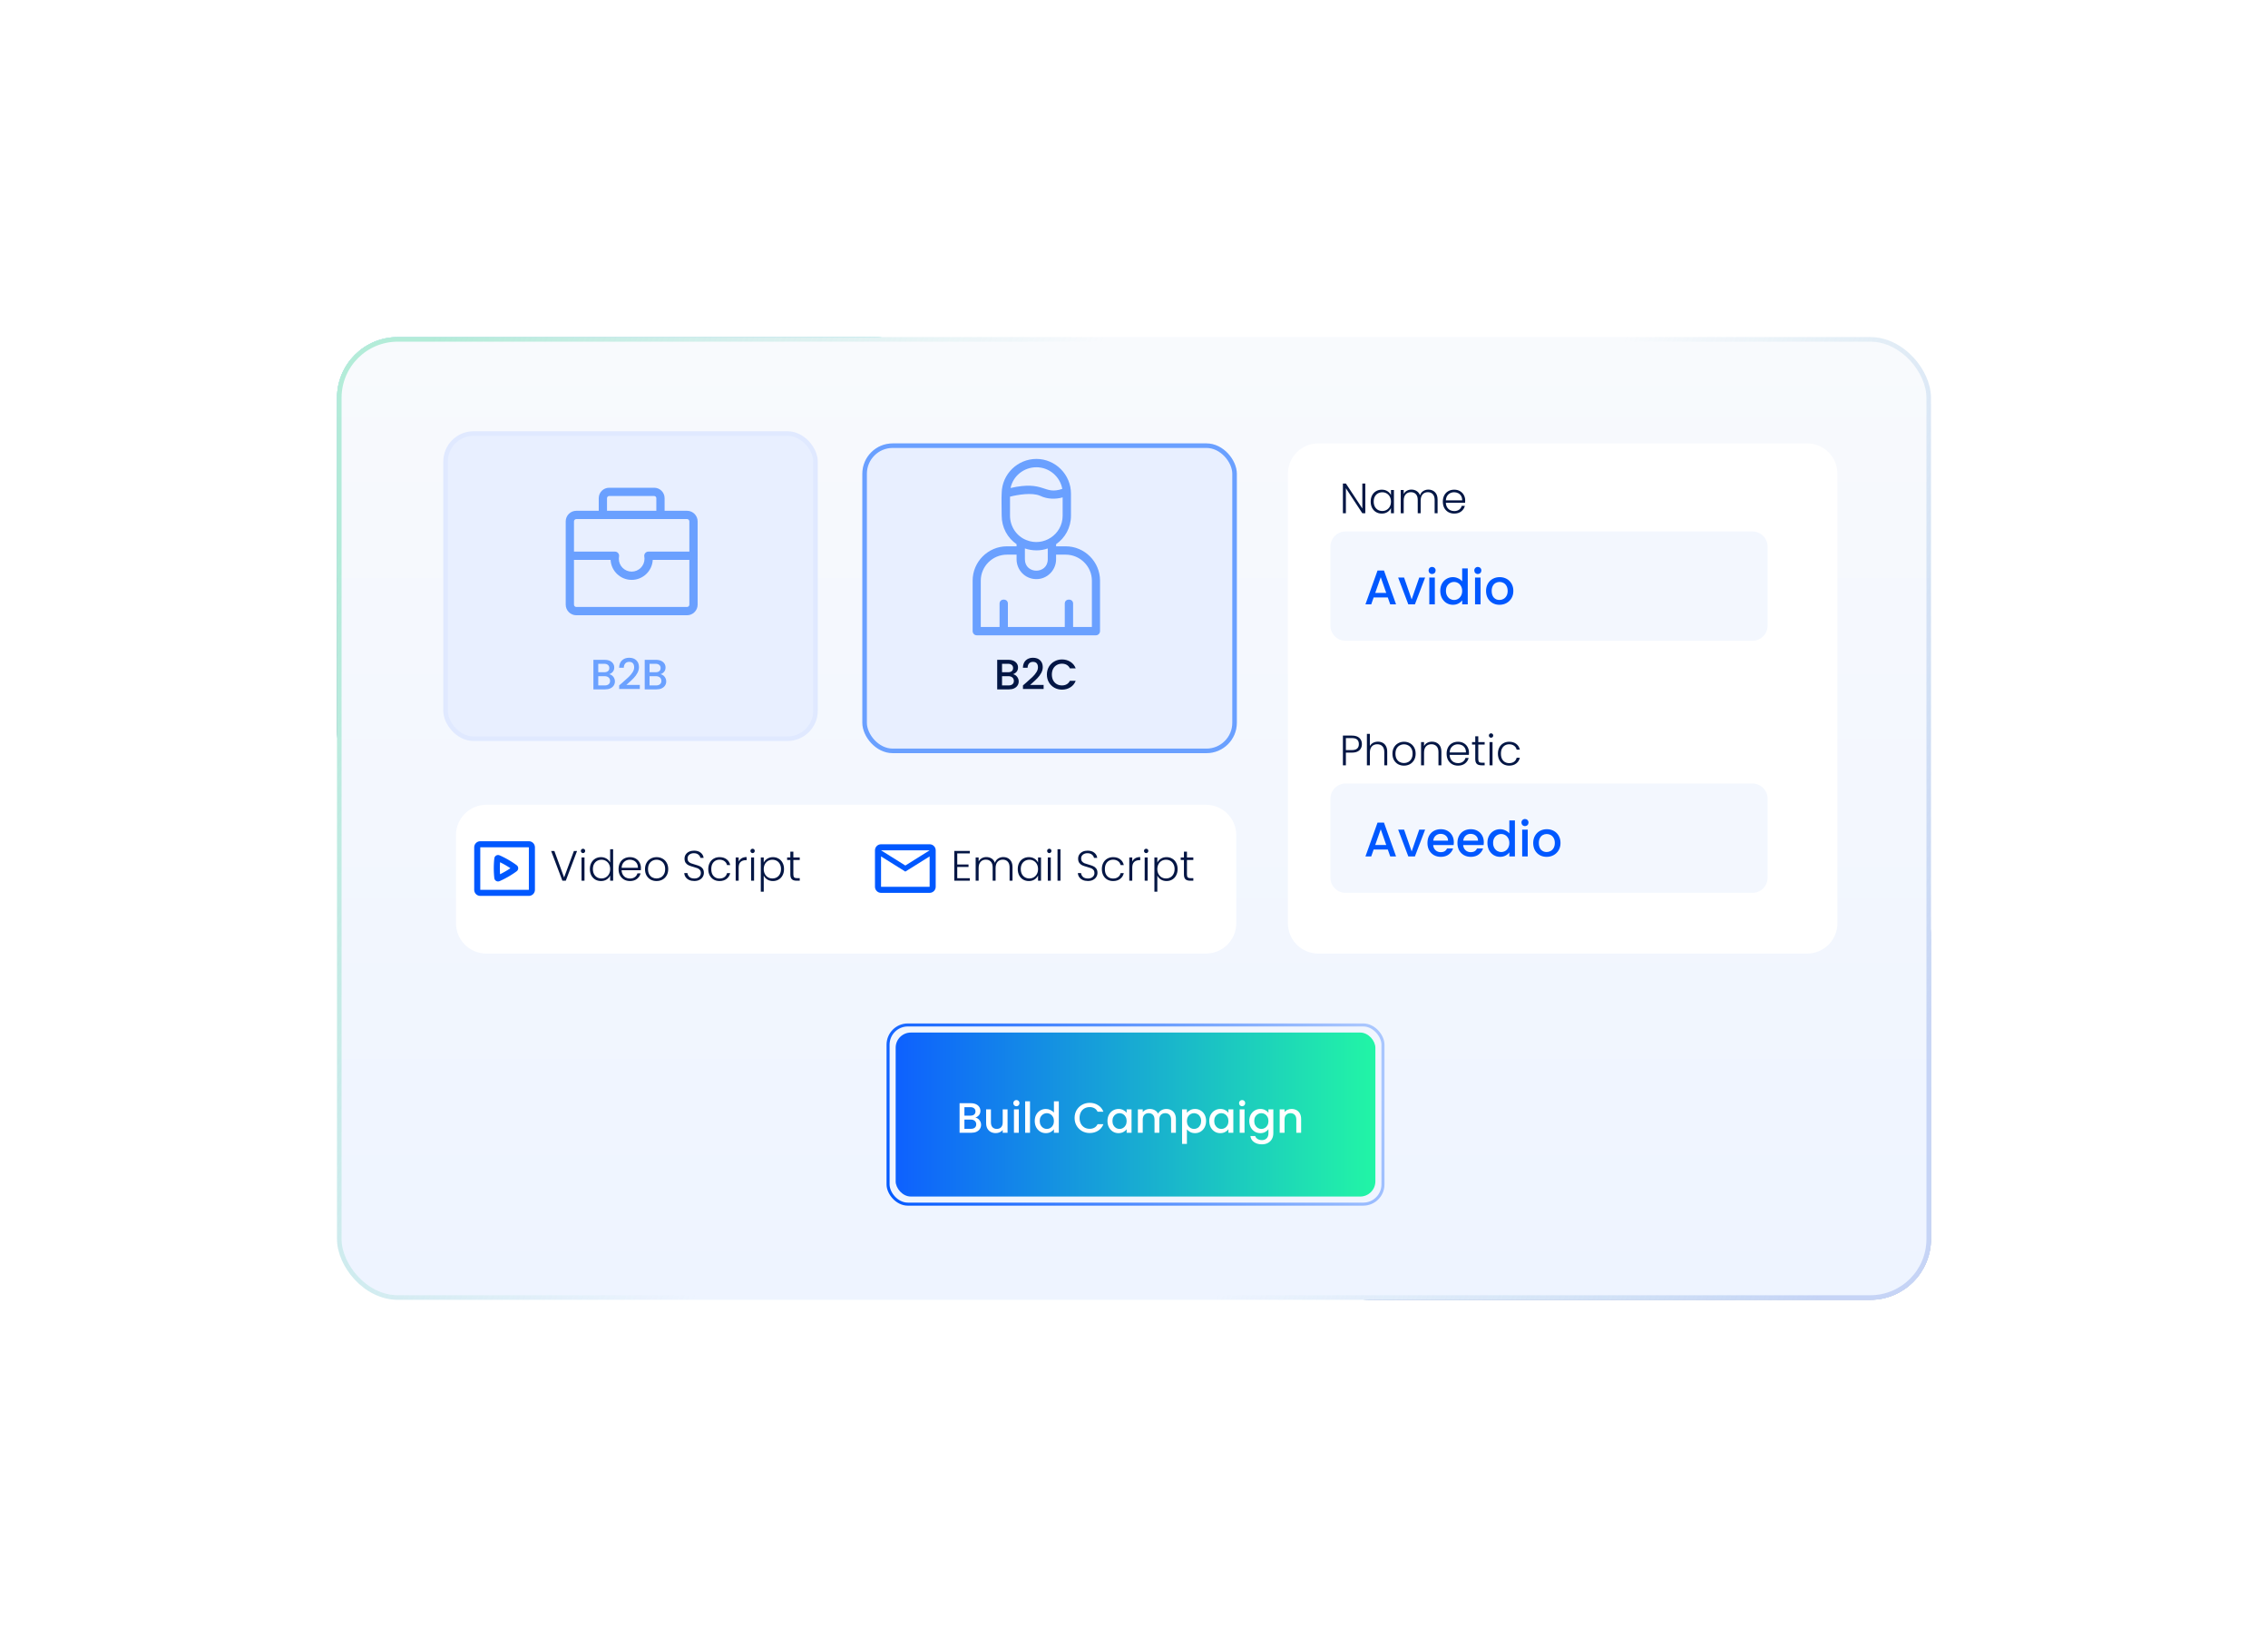 <svg width="747" height="539" viewBox="0 0 747 539" fill="none" xmlns="http://www.w3.org/2000/svg">
<g opacity="0.75" filter="url(#filter0_f_859_3110)">
<rect x="111" y="111" width="197.31" height="150" rx="20" fill="url(#paint0_radial_859_3110)"/>
<rect x="111.75" y="111.75" width="195.81" height="148.5" rx="19.25" stroke="url(#paint1_linear_859_3110)" stroke-width="1.5"/>
</g>
<g opacity="0.45" filter="url(#filter1_f_859_3110)">
<rect x="430.867" y="288" width="205.132" height="140" rx="20" fill="url(#paint2_radial_859_3110)"/>
<rect x="431.617" y="288.75" width="203.632" height="138.5" rx="19.25" stroke="url(#paint3_linear_859_3110)" stroke-width="1.5"/>
</g>
<rect x="111" y="111" width="525" height="317" rx="20" fill="url(#paint4_linear_859_3110)"/>
<rect x="111.75" y="111.75" width="523.5" height="315.5" rx="19.25" stroke="url(#paint5_linear_859_3110)" stroke-opacity="0.5" stroke-width="1.5"/>
<g filter="url(#filter2_d_859_3110)">
<path d="M146.187 271C146.187 265.477 150.664 261 156.187 261H393.187C398.709 261 403.187 265.477 403.187 271V300C403.187 305.523 398.709 310 393.187 310H156.187C150.664 310 146.187 305.523 146.187 300V271Z" fill="white"/>
</g>
<g filter="url(#filter3_d_859_3110)">
<path d="M420.187 152C420.187 146.477 424.664 142 430.187 142H591.187C596.709 142 601.187 146.477 601.187 152V300C601.187 305.523 596.709 310 591.187 310H430.187C424.664 310 420.187 305.523 420.187 300V152Z" fill="white"/>
</g>
<path d="M449.685 169H448.705L443.287 160.768V169H442.307V159.214H443.287L448.705 167.432V159.214H449.685V169ZM451.456 165.164C451.456 164.38 451.61 163.694 451.918 163.106C452.236 162.509 452.67 162.051 453.22 161.734C453.78 161.407 454.41 161.244 455.11 161.244C455.838 161.244 456.464 161.412 456.986 161.748C457.518 162.084 457.901 162.513 458.134 163.036V161.356H459.114V169H458.134V167.306C457.892 167.829 457.504 168.263 456.972 168.608C456.45 168.944 455.824 169.112 455.096 169.112C454.406 169.112 453.78 168.949 453.22 168.622C452.67 168.295 452.236 167.833 451.918 167.236C451.61 166.639 451.456 165.948 451.456 165.164ZM458.134 165.178C458.134 164.562 458.008 164.021 457.756 163.554C457.504 163.087 457.159 162.728 456.72 162.476C456.291 162.224 455.815 162.098 455.292 162.098C454.751 162.098 454.266 162.219 453.836 162.462C453.407 162.705 453.066 163.059 452.814 163.526C452.572 163.983 452.45 164.529 452.45 165.164C452.45 165.789 452.572 166.34 452.814 166.816C453.066 167.283 453.407 167.642 453.836 167.894C454.266 168.137 454.751 168.258 455.292 168.258C455.815 168.258 456.291 168.132 456.72 167.88C457.159 167.628 457.504 167.269 457.756 166.802C458.008 166.335 458.134 165.794 458.134 165.178ZM470.451 161.216C471.347 161.216 472.075 161.501 472.635 162.07C473.205 162.63 473.489 163.447 473.489 164.52V169H472.523V164.632C472.523 163.801 472.323 163.167 471.921 162.728C471.52 162.289 470.974 162.07 470.283 162.07C469.565 162.07 468.991 162.308 468.561 162.784C468.132 163.26 467.917 163.951 467.917 164.856V169H466.951V164.632C466.951 163.801 466.751 163.167 466.349 162.728C465.948 162.289 465.397 162.07 464.697 162.07C463.979 162.07 463.405 162.308 462.975 162.784C462.546 163.26 462.331 163.951 462.331 164.856V169H461.351V161.356H462.331V162.672C462.574 162.196 462.919 161.837 463.367 161.594C463.815 161.342 464.315 161.216 464.865 161.216C465.528 161.216 466.107 161.375 466.601 161.692C467.105 162.009 467.469 162.476 467.693 163.092C467.899 162.485 468.249 162.023 468.743 161.706C469.247 161.379 469.817 161.216 470.451 161.216ZM482.582 164.786C482.582 165.122 482.573 165.379 482.554 165.556H476.212C476.24 166.135 476.38 166.629 476.632 167.04C476.884 167.451 477.215 167.763 477.626 167.978C478.037 168.183 478.485 168.286 478.97 168.286C479.605 168.286 480.137 168.132 480.566 167.824C481.005 167.516 481.294 167.101 481.434 166.578H482.47C482.283 167.325 481.882 167.936 481.266 168.412C480.659 168.879 479.894 169.112 478.97 169.112C478.251 169.112 477.607 168.953 477.038 168.636C476.469 168.309 476.021 167.852 475.694 167.264C475.377 166.667 475.218 165.971 475.218 165.178C475.218 164.385 475.377 163.689 475.694 163.092C476.011 162.495 476.455 162.037 477.024 161.72C477.593 161.403 478.242 161.244 478.97 161.244C479.698 161.244 480.333 161.403 480.874 161.72C481.425 162.037 481.845 162.467 482.134 163.008C482.433 163.54 482.582 164.133 482.582 164.786ZM481.588 164.758C481.597 164.189 481.481 163.703 481.238 163.302C481.005 162.901 480.683 162.597 480.272 162.392C479.861 162.187 479.413 162.084 478.928 162.084C478.2 162.084 477.579 162.317 477.066 162.784C476.553 163.251 476.268 163.909 476.212 164.758H481.588Z" fill="#031644"/>
<path d="M448.565 245.028C448.565 245.868 448.289 246.545 447.739 247.058C447.188 247.571 446.362 247.828 445.261 247.828H443.287V252H442.307V242.214H445.261C446.353 242.214 447.174 242.471 447.725 242.984C448.285 243.497 448.565 244.179 448.565 245.028ZM445.261 246.988C446.791 246.988 447.557 246.335 447.557 245.028C447.557 244.375 447.375 243.88 447.011 243.544C446.647 243.208 446.063 243.04 445.261 243.04H443.287V246.988H445.261ZM453.849 244.216C454.428 244.216 454.946 244.337 455.403 244.58C455.87 244.823 456.234 245.196 456.495 245.7C456.766 246.195 456.901 246.801 456.901 247.52V252H455.935V247.632C455.935 246.801 455.725 246.167 455.305 245.728C454.894 245.289 454.33 245.07 453.611 245.07C452.874 245.07 452.286 245.303 451.847 245.77C451.408 246.237 451.189 246.923 451.189 247.828V252H450.209V241.64H451.189V245.658C451.432 245.201 451.786 244.846 452.253 244.594C452.729 244.342 453.261 244.216 453.849 244.216ZM462.414 252.112C461.696 252.112 461.047 251.953 460.468 251.636C459.899 251.309 459.446 250.852 459.11 250.264C458.784 249.667 458.62 248.971 458.62 248.178C458.62 247.385 458.788 246.694 459.124 246.106C459.46 245.509 459.918 245.051 460.496 244.734C461.075 244.407 461.724 244.244 462.442 244.244C463.161 244.244 463.81 244.407 464.388 244.734C464.976 245.051 465.434 245.509 465.76 246.106C466.096 246.694 466.264 247.385 466.264 248.178C466.264 248.962 466.096 249.653 465.76 250.25C465.424 250.847 464.962 251.309 464.374 251.636C463.786 251.953 463.133 252.112 462.414 252.112ZM462.414 251.258C462.918 251.258 463.385 251.146 463.814 250.922C464.244 250.689 464.589 250.343 464.85 249.886C465.121 249.419 465.256 248.85 465.256 248.178C465.256 247.506 465.126 246.941 464.864 246.484C464.603 246.017 464.258 245.672 463.828 245.448C463.399 245.215 462.932 245.098 462.428 245.098C461.924 245.098 461.458 245.215 461.028 245.448C460.599 245.672 460.254 246.017 459.992 246.484C459.74 246.941 459.614 247.506 459.614 248.178C459.614 248.85 459.74 249.419 459.992 249.886C460.254 250.343 460.594 250.689 461.014 250.922C461.444 251.146 461.91 251.258 462.414 251.258ZM471.635 244.216C472.549 244.216 473.296 244.501 473.875 245.07C474.453 245.63 474.743 246.447 474.743 247.52V252H473.777V247.632C473.777 246.801 473.567 246.167 473.147 245.728C472.736 245.289 472.171 245.07 471.453 245.07C470.715 245.07 470.127 245.303 469.689 245.77C469.25 246.237 469.031 246.923 469.031 247.828V252H468.051V244.356H469.031V245.658C469.273 245.191 469.623 244.837 470.081 244.594C470.538 244.342 471.056 244.216 471.635 244.216ZM483.826 247.786C483.826 248.122 483.817 248.379 483.798 248.556H477.456C477.484 249.135 477.624 249.629 477.876 250.04C478.128 250.451 478.459 250.763 478.87 250.978C479.281 251.183 479.729 251.286 480.214 251.286C480.849 251.286 481.381 251.132 481.81 250.824C482.249 250.516 482.538 250.101 482.678 249.578H483.714C483.527 250.325 483.126 250.936 482.51 251.412C481.903 251.879 481.138 252.112 480.214 252.112C479.495 252.112 478.851 251.953 478.282 251.636C477.713 251.309 477.265 250.852 476.938 250.264C476.621 249.667 476.462 248.971 476.462 248.178C476.462 247.385 476.621 246.689 476.938 246.092C477.255 245.495 477.699 245.037 478.268 244.72C478.837 244.403 479.486 244.244 480.214 244.244C480.942 244.244 481.577 244.403 482.118 244.72C482.669 245.037 483.089 245.467 483.378 246.008C483.677 246.54 483.826 247.133 483.826 247.786ZM482.832 247.758C482.841 247.189 482.725 246.703 482.482 246.302C482.249 245.901 481.927 245.597 481.516 245.392C481.105 245.187 480.657 245.084 480.172 245.084C479.444 245.084 478.823 245.317 478.31 245.784C477.797 246.251 477.512 246.909 477.456 247.758H482.832ZM486.893 245.182V249.928C486.893 250.395 486.982 250.717 487.159 250.894C487.336 251.071 487.649 251.16 488.097 251.16H488.993V252H487.943C487.252 252 486.739 251.841 486.403 251.524C486.067 251.197 485.899 250.665 485.899 249.928V245.182H484.835V244.356H485.899V242.438H486.893V244.356H488.993V245.182H486.893ZM491.099 242.914C490.903 242.914 490.735 242.844 490.595 242.704C490.455 242.564 490.385 242.391 490.385 242.186C490.385 241.981 490.455 241.813 490.595 241.682C490.735 241.542 490.903 241.472 491.099 241.472C491.295 241.472 491.463 241.542 491.603 241.682C491.743 241.813 491.813 241.981 491.813 242.186C491.813 242.391 491.743 242.564 491.603 242.704C491.463 242.844 491.295 242.914 491.099 242.914ZM491.589 244.356V252H490.609V244.356H491.589ZM493.36 248.178C493.36 247.385 493.519 246.694 493.836 246.106C494.154 245.509 494.592 245.051 495.152 244.734C495.712 244.407 496.352 244.244 497.07 244.244C498.013 244.244 498.788 244.477 499.394 244.944C500.01 245.411 500.407 246.045 500.584 246.848H499.534C499.404 246.297 499.119 245.868 498.68 245.56C498.251 245.243 497.714 245.084 497.07 245.084C496.557 245.084 496.095 245.201 495.684 245.434C495.274 245.667 494.947 246.017 494.704 246.484C494.471 246.941 494.354 247.506 494.354 248.178C494.354 248.85 494.471 249.419 494.704 249.886C494.947 250.353 495.274 250.703 495.684 250.936C496.095 251.169 496.557 251.286 497.07 251.286C497.714 251.286 498.251 251.132 498.68 250.824C499.119 250.507 499.404 250.068 499.534 249.508H500.584C500.407 250.292 500.01 250.922 499.394 251.398C498.778 251.874 498.004 252.112 497.07 252.112C496.352 252.112 495.712 251.953 495.152 251.636C494.592 251.309 494.154 250.852 493.836 250.264C493.519 249.667 493.36 248.971 493.36 248.178Z" fill="#031644"/>
<path d="M438.187 180C438.187 177.239 440.425 175 443.187 175H577.187C579.948 175 582.187 177.239 582.187 180V206C582.187 208.761 579.948 211 577.187 211H443.187C440.425 211 438.187 208.761 438.187 206V180Z" fill="#F3F7FE"/>
<path d="M438.187 263C438.187 260.239 440.425 258 443.187 258H577.187C579.948 258 582.187 260.239 582.187 263V289C582.187 291.761 579.948 294 577.187 294H443.187C440.425 294 438.187 291.761 438.187 289V263Z" fill="#F3F7FE"/>
<path d="M457.091 196.728H452.435L451.635 199H449.731L453.715 187.864H455.827L459.811 199H457.891L457.091 196.728ZM456.579 195.24L454.771 190.072L452.947 195.24H456.579ZM464.951 197.368L467.447 190.184H469.383L466.023 199H463.847L460.503 190.184H462.455L464.951 197.368ZM471.69 189.016C471.359 189.016 471.082 188.904 470.858 188.68C470.634 188.456 470.522 188.179 470.522 187.848C470.522 187.517 470.634 187.24 470.858 187.016C471.082 186.792 471.359 186.68 471.69 186.68C472.01 186.68 472.282 186.792 472.506 187.016C472.73 187.24 472.842 187.517 472.842 187.848C472.842 188.179 472.73 188.456 472.506 188.68C472.282 188.904 472.01 189.016 471.69 189.016ZM472.586 190.184V199H470.762V190.184H472.586ZM474.372 194.552C474.372 193.667 474.554 192.883 474.916 192.2C475.29 191.517 475.791 190.989 476.42 190.616C477.06 190.232 477.77 190.04 478.548 190.04C479.124 190.04 479.69 190.168 480.244 190.424C480.81 190.669 481.258 191 481.588 191.416V187.16H483.428V199H481.588V197.672C481.29 198.099 480.874 198.451 480.34 198.728C479.818 199.005 479.215 199.144 478.532 199.144C477.764 199.144 477.06 198.952 476.42 198.568C475.791 198.173 475.29 197.629 474.916 196.936C474.554 196.232 474.372 195.437 474.372 194.552ZM481.588 194.584C481.588 193.976 481.46 193.448 481.204 193C480.959 192.552 480.634 192.211 480.228 191.976C479.823 191.741 479.386 191.624 478.916 191.624C478.447 191.624 478.01 191.741 477.604 191.976C477.199 192.2 476.868 192.536 476.612 192.984C476.367 193.421 476.244 193.944 476.244 194.552C476.244 195.16 476.367 195.693 476.612 196.152C476.868 196.611 477.199 196.963 477.604 197.208C478.02 197.443 478.458 197.56 478.916 197.56C479.386 197.56 479.823 197.443 480.228 197.208C480.634 196.973 480.959 196.632 481.204 196.184C481.46 195.725 481.588 195.192 481.588 194.584ZM486.752 189.016C486.421 189.016 486.144 188.904 485.92 188.68C485.696 188.456 485.584 188.179 485.584 187.848C485.584 187.517 485.696 187.24 485.92 187.016C486.144 186.792 486.421 186.68 486.752 186.68C487.072 186.68 487.344 186.792 487.568 187.016C487.792 187.24 487.904 187.517 487.904 187.848C487.904 188.179 487.792 188.456 487.568 188.68C487.344 188.904 487.072 189.016 486.752 189.016ZM487.648 190.184V199H485.824V190.184H487.648ZM493.867 199.144C493.035 199.144 492.283 198.957 491.611 198.584C490.939 198.2 490.411 197.667 490.027 196.984C489.643 196.291 489.451 195.491 489.451 194.584C489.451 193.688 489.648 192.893 490.043 192.2C490.437 191.507 490.976 190.973 491.659 190.6C492.341 190.227 493.104 190.04 493.947 190.04C494.789 190.04 495.552 190.227 496.235 190.6C496.917 190.973 497.456 191.507 497.851 192.2C498.245 192.893 498.443 193.688 498.443 194.584C498.443 195.48 498.24 196.275 497.835 196.968C497.429 197.661 496.875 198.2 496.171 198.584C495.477 198.957 494.709 199.144 493.867 199.144ZM493.867 197.56C494.336 197.56 494.773 197.448 495.179 197.224C495.595 197 495.931 196.664 496.187 196.216C496.443 195.768 496.571 195.224 496.571 194.584C496.571 193.944 496.448 193.405 496.203 192.968C495.957 192.52 495.632 192.184 495.227 191.96C494.821 191.736 494.384 191.624 493.915 191.624C493.445 191.624 493.008 191.736 492.603 191.96C492.208 192.184 491.893 192.52 491.659 192.968C491.424 193.405 491.307 193.944 491.307 194.584C491.307 195.533 491.547 196.269 492.027 196.792C492.517 197.304 493.131 197.56 493.867 197.56Z" fill="#0058FF"/>
<path d="M457.091 279.728H452.435L451.635 282H449.731L453.715 270.864H455.827L459.811 282H457.891L457.091 279.728ZM456.579 278.24L454.771 273.072L452.947 278.24H456.579ZM464.951 280.368L467.447 273.184H469.383L466.023 282H463.847L460.503 273.184H462.455L464.951 280.368ZM478.842 277.376C478.842 277.707 478.82 278.005 478.778 278.272H472.042C472.095 278.976 472.356 279.541 472.826 279.968C473.295 280.395 473.871 280.608 474.554 280.608C475.535 280.608 476.228 280.197 476.634 279.376H478.602C478.335 280.187 477.85 280.853 477.146 281.376C476.452 281.888 475.588 282.144 474.554 282.144C473.711 282.144 472.954 281.957 472.282 281.584C471.62 281.2 471.098 280.667 470.714 279.984C470.34 279.291 470.154 278.491 470.154 277.584C470.154 276.677 470.335 275.883 470.698 275.2C471.071 274.507 471.588 273.973 472.25 273.6C472.922 273.227 473.69 273.04 474.554 273.04C475.386 273.04 476.127 273.221 476.778 273.584C477.428 273.947 477.935 274.459 478.298 275.12C478.66 275.771 478.842 276.523 478.842 277.376ZM476.938 276.8C476.927 276.128 476.687 275.589 476.218 275.184C475.748 274.779 475.167 274.576 474.474 274.576C473.844 274.576 473.306 274.779 472.858 275.184C472.41 275.579 472.143 276.117 472.058 276.8H476.938ZM488.717 277.376C488.717 277.707 488.695 278.005 488.653 278.272H481.917C481.97 278.976 482.231 279.541 482.701 279.968C483.17 280.395 483.746 280.608 484.429 280.608C485.41 280.608 486.103 280.197 486.509 279.376H488.477C488.21 280.187 487.725 280.853 487.021 281.376C486.327 281.888 485.463 282.144 484.429 282.144C483.586 282.144 482.829 281.957 482.157 281.584C481.495 281.2 480.973 280.667 480.589 279.984C480.215 279.291 480.029 278.491 480.029 277.584C480.029 276.677 480.21 275.883 480.573 275.2C480.946 274.507 481.463 273.973 482.125 273.6C482.797 273.227 483.565 273.04 484.429 273.04C485.261 273.04 486.002 273.221 486.653 273.584C487.303 273.947 487.81 274.459 488.173 275.12C488.535 275.771 488.717 276.523 488.717 277.376ZM486.813 276.8C486.802 276.128 486.562 275.589 486.093 275.184C485.623 274.779 485.042 274.576 484.349 274.576C483.719 274.576 483.181 274.779 482.733 275.184C482.285 275.579 482.018 276.117 481.933 276.8H486.813ZM489.904 277.552C489.904 276.667 490.085 275.883 490.448 275.2C490.821 274.517 491.322 273.989 491.952 273.616C492.592 273.232 493.301 273.04 494.08 273.04C494.656 273.04 495.221 273.168 495.776 273.424C496.341 273.669 496.789 274 497.12 274.416V270.16H498.96V282H497.12V280.672C496.821 281.099 496.405 281.451 495.872 281.728C495.349 282.005 494.746 282.144 494.064 282.144C493.296 282.144 492.592 281.952 491.952 281.568C491.322 281.173 490.821 280.629 490.448 279.936C490.085 279.232 489.904 278.437 489.904 277.552ZM497.12 277.584C497.12 276.976 496.992 276.448 496.736 276C496.49 275.552 496.165 275.211 495.76 274.976C495.354 274.741 494.917 274.624 494.448 274.624C493.978 274.624 493.541 274.741 493.136 274.976C492.73 275.2 492.4 275.536 492.144 275.984C491.898 276.421 491.776 276.944 491.776 277.552C491.776 278.16 491.898 278.693 492.144 279.152C492.4 279.611 492.73 279.963 493.136 280.208C493.552 280.443 493.989 280.56 494.448 280.56C494.917 280.56 495.354 280.443 495.76 280.208C496.165 279.973 496.49 279.632 496.736 279.184C496.992 278.725 497.12 278.192 497.12 277.584ZM502.283 272.016C501.953 272.016 501.675 271.904 501.451 271.68C501.227 271.456 501.115 271.179 501.115 270.848C501.115 270.517 501.227 270.24 501.451 270.016C501.675 269.792 501.953 269.68 502.283 269.68C502.603 269.68 502.875 269.792 503.099 270.016C503.323 270.24 503.435 270.517 503.435 270.848C503.435 271.179 503.323 271.456 503.099 271.68C502.875 271.904 502.603 272.016 502.283 272.016ZM503.179 273.184V282H501.355V273.184H503.179ZM509.398 282.144C508.566 282.144 507.814 281.957 507.142 281.584C506.47 281.2 505.942 280.667 505.558 279.984C505.174 279.291 504.982 278.491 504.982 277.584C504.982 276.688 505.179 275.893 505.574 275.2C505.969 274.507 506.507 273.973 507.19 273.6C507.873 273.227 508.635 273.04 509.478 273.04C510.321 273.04 511.083 273.227 511.766 273.6C512.449 273.973 512.987 274.507 513.382 275.2C513.777 275.893 513.974 276.688 513.974 277.584C513.974 278.48 513.771 279.275 513.366 279.968C512.961 280.661 512.406 281.2 511.702 281.584C511.009 281.957 510.241 282.144 509.398 282.144ZM509.398 280.56C509.867 280.56 510.305 280.448 510.71 280.224C511.126 280 511.462 279.664 511.718 279.216C511.974 278.768 512.102 278.224 512.102 277.584C512.102 276.944 511.979 276.405 511.734 275.968C511.489 275.52 511.163 275.184 510.758 274.96C510.353 274.736 509.915 274.624 509.446 274.624C508.977 274.624 508.539 274.736 508.134 274.96C507.739 275.184 507.425 275.52 507.19 275.968C506.955 276.405 506.838 276.944 506.838 277.584C506.838 278.533 507.078 279.269 507.558 279.792C508.049 280.304 508.662 280.56 509.398 280.56Z" fill="#0058FF"/>
<rect x="146.75" y="142.75" width="121.849" height="100.5" rx="9.25" fill="#E8EFFF" stroke="#E0E9FF" stroke-width="1.5"/>
<g filter="url(#filter4_d_859_3110)">
<rect x="280.023" y="142" width="123.349" height="102" rx="10" fill="#E8EFFF"/>
<rect x="280.773" y="142.75" width="121.849" height="100.5" rx="9.25" stroke="#6AA0FF" stroke-width="1.5"/>
</g>
<path d="M200.655 222.002C201.178 222.095 201.621 222.371 201.985 222.828C202.349 223.285 202.531 223.803 202.531 224.382C202.531 224.877 202.401 225.325 202.139 225.726C201.887 226.118 201.519 226.431 201.033 226.664C200.548 226.888 199.983 227 199.339 227H195.447V217.27H199.157C199.82 217.27 200.389 217.382 200.865 217.606C201.341 217.83 201.701 218.133 201.943 218.516C202.186 218.889 202.307 219.309 202.307 219.776C202.307 220.336 202.158 220.803 201.859 221.176C201.561 221.549 201.159 221.825 200.655 222.002ZM197.043 221.358H199.017C199.54 221.358 199.946 221.241 200.235 221.008C200.534 220.765 200.683 220.42 200.683 219.972C200.683 219.533 200.534 219.193 200.235 218.95C199.946 218.698 199.54 218.572 199.017 218.572H197.043V221.358ZM199.199 225.698C199.741 225.698 200.165 225.567 200.473 225.306C200.781 225.045 200.935 224.681 200.935 224.214C200.935 223.738 200.772 223.36 200.445 223.08C200.119 222.8 199.685 222.66 199.143 222.66H197.043V225.698H199.199ZM204.938 224.83C205.834 224.055 206.538 223.421 207.052 222.926C207.574 222.422 208.008 221.899 208.354 221.358C208.699 220.817 208.872 220.275 208.872 219.734C208.872 219.174 208.736 218.735 208.466 218.418C208.204 218.101 207.789 217.942 207.22 217.942C206.669 217.942 206.24 218.119 205.932 218.474C205.633 218.819 205.474 219.286 205.456 219.874H203.916C203.944 218.81 204.261 217.998 204.868 217.438C205.484 216.869 206.263 216.584 207.206 216.584C208.223 216.584 209.016 216.864 209.586 217.424C210.164 217.984 210.454 218.731 210.454 219.664C210.454 220.336 210.281 220.985 209.936 221.61C209.6 222.226 209.194 222.781 208.718 223.276C208.251 223.761 207.654 224.326 206.926 224.97L206.296 225.53H210.734V226.86H203.93V225.698L204.938 224.83ZM217.554 222.002C218.077 222.095 218.52 222.371 218.884 222.828C219.248 223.285 219.43 223.803 219.43 224.382C219.43 224.877 219.299 225.325 219.038 225.726C218.786 226.118 218.417 226.431 217.932 226.664C217.447 226.888 216.882 227 216.238 227H212.346V217.27H216.056C216.719 217.27 217.288 217.382 217.764 217.606C218.24 217.83 218.599 218.133 218.842 218.516C219.085 218.889 219.206 219.309 219.206 219.776C219.206 220.336 219.057 220.803 218.758 221.176C218.459 221.549 218.058 221.825 217.554 222.002ZM213.942 221.358H215.916C216.439 221.358 216.845 221.241 217.134 221.008C217.433 220.765 217.582 220.42 217.582 219.972C217.582 219.533 217.433 219.193 217.134 218.95C216.845 218.698 216.439 218.572 215.916 218.572H213.942V221.358ZM216.098 225.698C216.639 225.698 217.064 225.567 217.372 225.306C217.68 225.045 217.834 224.681 217.834 224.214C217.834 223.738 217.671 223.36 217.344 223.08C217.017 222.8 216.583 222.66 216.042 222.66H213.942V225.698H216.098Z" fill="#6BA1FF"/>
<path d="M333.651 222.002C334.173 222.095 334.617 222.371 334.981 222.828C335.345 223.285 335.527 223.803 335.527 224.382C335.527 224.877 335.396 225.325 335.135 225.726C334.883 226.118 334.514 226.431 334.029 226.664C333.543 226.888 332.979 227 332.335 227H328.443V217.27H332.153C332.815 217.27 333.385 217.382 333.861 217.606C334.337 217.83 334.696 218.133 334.939 218.516C335.181 218.889 335.303 219.309 335.303 219.776C335.303 220.336 335.153 220.803 334.855 221.176C334.556 221.549 334.155 221.825 333.651 222.002ZM330.039 221.358H332.013C332.535 221.358 332.941 221.241 333.231 221.008C333.529 220.765 333.679 220.42 333.679 219.972C333.679 219.533 333.529 219.193 333.231 218.95C332.941 218.698 332.535 218.572 332.013 218.572H330.039V221.358ZM332.195 225.698C332.736 225.698 333.161 225.567 333.469 225.306C333.777 225.045 333.931 224.681 333.931 224.214C333.931 223.738 333.767 223.36 333.441 223.08C333.114 222.8 332.68 222.66 332.139 222.66H330.039V225.698H332.195ZM337.933 224.83C338.829 224.055 339.534 223.421 340.047 222.926C340.57 222.422 341.004 221.899 341.349 221.358C341.694 220.817 341.867 220.275 341.867 219.734C341.867 219.174 341.732 218.735 341.461 218.418C341.2 218.101 340.784 217.942 340.215 217.942C339.664 217.942 339.235 218.119 338.927 218.474C338.628 218.819 338.47 219.286 338.451 219.874H336.911C336.939 218.81 337.256 217.998 337.863 217.438C338.479 216.869 339.258 216.584 340.201 216.584C341.218 216.584 342.012 216.864 342.581 217.424C343.16 217.984 343.449 218.731 343.449 219.664C343.449 220.336 343.276 220.985 342.931 221.61C342.595 222.226 342.189 222.781 341.713 223.276C341.246 223.761 340.649 224.326 339.921 224.97L339.291 225.53H343.729V226.86H336.925V225.698L337.933 224.83ZM344.809 222.114C344.809 221.162 345.028 220.308 345.467 219.552C345.915 218.796 346.517 218.208 347.273 217.788C348.038 217.359 348.874 217.144 349.779 217.144C350.815 217.144 351.734 217.401 352.537 217.914C353.349 218.418 353.937 219.137 354.301 220.07H352.383C352.131 219.557 351.781 219.174 351.333 218.922C350.885 218.67 350.367 218.544 349.779 218.544C349.135 218.544 348.561 218.689 348.057 218.978C347.553 219.267 347.156 219.683 346.867 220.224C346.587 220.765 346.447 221.395 346.447 222.114C346.447 222.833 346.587 223.463 346.867 224.004C347.156 224.545 347.553 224.965 348.057 225.264C348.561 225.553 349.135 225.698 349.779 225.698C350.367 225.698 350.885 225.572 351.333 225.32C351.781 225.068 352.131 224.685 352.383 224.172H354.301C353.937 225.105 353.349 225.824 352.537 226.328C351.734 226.832 350.815 227.084 349.779 227.084C348.864 227.084 348.029 226.874 347.273 226.454C346.517 226.025 345.915 225.432 345.467 224.676C345.028 223.92 344.809 223.066 344.809 222.114Z" fill="#031644"/>
<path fill-rule="evenodd" clip-rule="evenodd" d="M226.285 168.192H218.896V164.03C218.896 162.143 217.359 160.605 215.469 160.605H200.63C198.743 160.605 197.206 162.143 197.206 164.03V168.192H189.817C187.893 168.192 186.326 169.759 186.326 171.683L186.327 199.1C186.327 201.025 187.893 202.591 189.817 202.591H226.285C228.209 202.591 229.775 201.025 229.775 199.1L229.776 171.683C229.776 169.759 228.209 168.192 226.285 168.192ZM199.93 164.03C199.93 163.651 200.251 163.33 200.63 163.33H215.47C215.852 163.33 216.172 163.651 216.172 164.03L216.172 168.192H199.93V164.03ZM189.817 170.917H226.285C226.699 170.917 227.051 171.267 227.051 171.683L227.052 181.634H213.551C213.148 181.634 212.765 181.813 212.506 182.123C212.247 182.432 212.14 182.841 212.21 183.238C212.255 183.485 212.278 183.74 212.278 183.995C212.278 186.326 210.381 188.221 208.05 188.221C205.718 188.221 203.823 186.326 203.823 183.995C203.824 183.74 203.845 183.487 203.889 183.238C203.962 182.841 203.854 182.432 203.596 182.123C203.337 181.813 202.953 181.634 202.549 181.634H189.051V171.683C189.051 171.267 189.401 170.917 189.817 170.917ZM226.285 199.867H189.817C189.401 199.867 189.05 199.517 189.05 199.1L189.051 184.359H201.109C201.298 188.023 204.339 190.945 208.05 190.945C211.763 190.945 214.802 188.023 214.993 184.359H227.052V199.1C227.052 199.517 226.699 199.867 226.285 199.867Z" fill="#6AA0FF"/>
<path fill-rule="evenodd" clip-rule="evenodd" d="M350.699 206.447V198.742C350.699 196.992 353.442 196.992 353.442 198.742V206.447H359.629V191.213C359.629 186.486 355.718 182.634 350.991 182.634H347.839V184.151C347.839 187.828 344.804 190.805 341.186 190.688C337.625 190.63 334.824 187.712 334.824 184.151V182.634H331.672C326.886 182.634 323.034 186.486 323.034 191.213V206.447H329.221V198.742C329.221 196.992 331.964 196.992 331.964 198.742V206.447H350.699ZM360.971 209.19H321.692C320.933 209.19 320.35 208.548 320.35 207.789V191.213C320.35 184.969 325.427 179.891 331.672 179.891H334.824V179.19C331.847 177.148 329.921 173.704 329.921 169.794C329.921 168.16 329.805 163.666 329.921 162.323C330.038 156.137 335.116 151.117 341.361 151.117C347.606 151.117 352.742 156.253 352.742 162.557V169.794C352.742 173.704 350.816 177.148 347.839 179.19V179.891H350.991C357.236 179.891 362.314 184.969 362.314 191.213V207.789C362.314 208.548 361.73 209.19 360.971 209.19ZM338.092 177.848C343.637 180.124 349.999 176.039 349.999 169.794V163.782C347.722 164.424 345.038 164.424 342.586 163.257C339.902 162.09 335.116 162.907 332.664 163.549V169.794C332.664 173.412 334.882 176.622 338.092 177.848ZM337.567 180.591V184.151C337.567 189.171 345.096 189.171 345.096 184.151V180.591C342.703 181.467 339.96 181.408 337.567 180.591ZM341.361 153.86C337.159 153.86 333.657 156.779 332.84 160.689C344.104 158.121 343.695 163.082 349.882 160.981C349.123 156.895 345.563 153.86 341.361 153.86Z" fill="#6AA0FF"/>
<rect opacity="0.94" x="295" y="340" width="158" height="54" rx="5" fill="url(#paint6_linear_859_3110)"/>
<g style="mix-blend-mode:multiply">
<rect x="292.5" y="337.5" width="163" height="59" rx="6.5" stroke="url(#paint7_linear_859_3110)"/>
</g>
<path d="M321.258 368.002C321.781 368.095 322.224 368.371 322.588 368.828C322.952 369.285 323.134 369.803 323.134 370.382C323.134 370.877 323.003 371.325 322.742 371.726C322.49 372.118 322.121 372.431 321.636 372.664C321.151 372.888 320.586 373 319.942 373H316.05V363.27H319.76C320.423 363.27 320.992 363.382 321.468 363.606C321.944 363.83 322.303 364.133 322.546 364.516C322.789 364.889 322.91 365.309 322.91 365.776C322.91 366.336 322.761 366.803 322.462 367.176C322.163 367.549 321.762 367.825 321.258 368.002ZM317.646 367.358H319.62C320.143 367.358 320.549 367.241 320.838 367.008C321.137 366.765 321.286 366.42 321.286 365.972C321.286 365.533 321.137 365.193 320.838 364.95C320.549 364.698 320.143 364.572 319.62 364.572H317.646V367.358ZM319.802 371.698C320.343 371.698 320.768 371.567 321.076 371.306C321.384 371.045 321.538 370.681 321.538 370.214C321.538 369.738 321.375 369.36 321.048 369.08C320.721 368.8 320.287 368.66 319.746 368.66H317.646V371.698H319.802ZM331.854 365.286V373H330.258V372.09C330.006 372.407 329.675 372.659 329.264 372.846C328.863 373.023 328.434 373.112 327.976 373.112C327.37 373.112 326.824 372.986 326.338 372.734C325.862 372.482 325.484 372.109 325.204 371.614C324.934 371.119 324.798 370.522 324.798 369.822V365.286H326.38V369.584C326.38 370.275 326.553 370.807 326.898 371.18C327.244 371.544 327.715 371.726 328.312 371.726C328.91 371.726 329.381 371.544 329.726 371.18C330.081 370.807 330.258 370.275 330.258 369.584V365.286H331.854ZM334.772 364.264C334.483 364.264 334.24 364.166 334.044 363.97C333.848 363.774 333.75 363.531 333.75 363.242C333.75 362.953 333.848 362.71 334.044 362.514C334.24 362.318 334.483 362.22 334.772 362.22C335.052 362.22 335.29 362.318 335.486 362.514C335.682 362.71 335.78 362.953 335.78 363.242C335.78 363.531 335.682 363.774 335.486 363.97C335.29 364.166 335.052 364.264 334.772 364.264ZM335.556 365.286V373H333.96V365.286H335.556ZM339.248 362.64V373H337.652V362.64H339.248ZM340.811 369.108C340.811 368.333 340.97 367.647 341.287 367.05C341.614 366.453 342.052 365.991 342.603 365.664C343.163 365.328 343.784 365.16 344.465 365.16C344.969 365.16 345.464 365.272 345.949 365.496C346.444 365.711 346.836 366 347.125 366.364V362.64H348.735V373H347.125V371.838C346.864 372.211 346.5 372.519 346.033 372.762C345.576 373.005 345.048 373.126 344.451 373.126C343.779 373.126 343.163 372.958 342.603 372.622C342.052 372.277 341.614 371.801 341.287 371.194C340.97 370.578 340.811 369.883 340.811 369.108ZM347.125 369.136C347.125 368.604 347.013 368.142 346.789 367.75C346.574 367.358 346.29 367.059 345.935 366.854C345.58 366.649 345.198 366.546 344.787 366.546C344.376 366.546 343.994 366.649 343.639 366.854C343.284 367.05 342.995 367.344 342.771 367.736C342.556 368.119 342.449 368.576 342.449 369.108C342.449 369.64 342.556 370.107 342.771 370.508C342.995 370.909 343.284 371.217 343.639 371.432C344.003 371.637 344.386 371.74 344.787 371.74C345.198 371.74 345.58 371.637 345.935 371.432C346.29 371.227 346.574 370.928 346.789 370.536C347.013 370.135 347.125 369.668 347.125 369.136ZM353.936 368.114C353.936 367.162 354.155 366.308 354.594 365.552C355.042 364.796 355.644 364.208 356.4 363.788C357.165 363.359 358.001 363.144 358.906 363.144C359.942 363.144 360.861 363.401 361.664 363.914C362.476 364.418 363.064 365.137 363.428 366.07H361.51C361.258 365.557 360.908 365.174 360.46 364.922C360.012 364.67 359.494 364.544 358.906 364.544C358.262 364.544 357.688 364.689 357.184 364.978C356.68 365.267 356.283 365.683 355.994 366.224C355.714 366.765 355.574 367.395 355.574 368.114C355.574 368.833 355.714 369.463 355.994 370.004C356.283 370.545 356.68 370.965 357.184 371.264C357.688 371.553 358.262 371.698 358.906 371.698C359.494 371.698 360.012 371.572 360.46 371.32C360.908 371.068 361.258 370.685 361.51 370.172H363.428C363.064 371.105 362.476 371.824 361.664 372.328C360.861 372.832 359.942 373.084 358.906 373.084C357.991 373.084 357.156 372.874 356.4 372.454C355.644 372.025 355.042 371.432 354.594 370.676C354.155 369.92 353.936 369.066 353.936 368.114ZM364.764 369.108C364.764 368.333 364.923 367.647 365.24 367.05C365.567 366.453 366.005 365.991 366.556 365.664C367.116 365.328 367.732 365.16 368.404 365.16C369.011 365.16 369.538 365.281 369.986 365.524C370.443 365.757 370.807 366.051 371.078 366.406V365.286H372.688V373H371.078V371.852C370.807 372.216 370.439 372.519 369.972 372.762C369.505 373.005 368.973 373.126 368.376 373.126C367.713 373.126 367.107 372.958 366.556 372.622C366.005 372.277 365.567 371.801 365.24 371.194C364.923 370.578 364.764 369.883 364.764 369.108ZM371.078 369.136C371.078 368.604 370.966 368.142 370.742 367.75C370.527 367.358 370.243 367.059 369.888 366.854C369.533 366.649 369.151 366.546 368.74 366.546C368.329 366.546 367.947 366.649 367.592 366.854C367.237 367.05 366.948 367.344 366.724 367.736C366.509 368.119 366.402 368.576 366.402 369.108C366.402 369.64 366.509 370.107 366.724 370.508C366.948 370.909 367.237 371.217 367.592 371.432C367.956 371.637 368.339 371.74 368.74 371.74C369.151 371.74 369.533 371.637 369.888 371.432C370.243 371.227 370.527 370.928 370.742 370.536C370.966 370.135 371.078 369.668 371.078 369.136ZM384.122 365.16C384.729 365.16 385.27 365.286 385.746 365.538C386.232 365.79 386.61 366.163 386.88 366.658C387.16 367.153 387.3 367.75 387.3 368.45V373H385.718V368.688C385.718 367.997 385.546 367.47 385.2 367.106C384.855 366.733 384.384 366.546 383.786 366.546C383.189 366.546 382.713 366.733 382.358 367.106C382.013 367.47 381.84 367.997 381.84 368.688V373H380.258V368.688C380.258 367.997 380.086 367.47 379.74 367.106C379.395 366.733 378.924 366.546 378.326 366.546C377.729 366.546 377.253 366.733 376.898 367.106C376.553 367.47 376.38 367.997 376.38 368.688V373H374.784V365.286H376.38V366.168C376.642 365.851 376.973 365.603 377.374 365.426C377.776 365.249 378.205 365.16 378.662 365.16C379.278 365.16 379.829 365.291 380.314 365.552C380.8 365.813 381.173 366.191 381.434 366.686C381.668 366.219 382.032 365.851 382.526 365.58C383.021 365.3 383.553 365.16 384.122 365.16ZM390.927 366.42C391.198 366.065 391.567 365.767 392.033 365.524C392.5 365.281 393.027 365.16 393.615 365.16C394.287 365.16 394.899 365.328 395.449 365.664C396.009 365.991 396.448 366.453 396.765 367.05C397.083 367.647 397.241 368.333 397.241 369.108C397.241 369.883 397.083 370.578 396.765 371.194C396.448 371.801 396.009 372.277 395.449 372.622C394.899 372.958 394.287 373.126 393.615 373.126C393.027 373.126 392.505 373.009 392.047 372.776C391.59 372.533 391.217 372.235 390.927 371.88V376.668H389.331V365.286H390.927V366.42ZM395.617 369.108C395.617 368.576 395.505 368.119 395.281 367.736C395.067 367.344 394.777 367.05 394.413 366.854C394.059 366.649 393.676 366.546 393.265 366.546C392.864 366.546 392.481 366.649 392.117 366.854C391.763 367.059 391.473 367.358 391.249 367.75C391.035 368.142 390.927 368.604 390.927 369.136C390.927 369.668 391.035 370.135 391.249 370.536C391.473 370.928 391.763 371.227 392.117 371.432C392.481 371.637 392.864 371.74 393.265 371.74C393.676 371.74 394.059 371.637 394.413 371.432C394.777 371.217 395.067 370.909 395.281 370.508C395.505 370.107 395.617 369.64 395.617 369.108ZM398.288 369.108C398.288 368.333 398.446 367.647 398.764 367.05C399.09 366.453 399.529 365.991 400.08 365.664C400.64 365.328 401.256 365.16 401.928 365.16C402.534 365.16 403.062 365.281 403.51 365.524C403.967 365.757 404.331 366.051 404.602 366.406V365.286H406.212V373H404.602V371.852C404.331 372.216 403.962 372.519 403.496 372.762C403.029 373.005 402.497 373.126 401.9 373.126C401.237 373.126 400.63 372.958 400.08 372.622C399.529 372.277 399.09 371.801 398.764 371.194C398.446 370.578 398.288 369.883 398.288 369.108ZM404.602 369.136C404.602 368.604 404.49 368.142 404.266 367.75C404.051 367.358 403.766 367.059 403.412 366.854C403.057 366.649 402.674 366.546 402.264 366.546C401.853 366.546 401.47 366.649 401.116 366.854C400.761 367.05 400.472 367.344 400.248 367.736C400.033 368.119 399.926 368.576 399.926 369.108C399.926 369.64 400.033 370.107 400.248 370.508C400.472 370.909 400.761 371.217 401.116 371.432C401.48 371.637 401.862 371.74 402.264 371.74C402.674 371.74 403.057 371.637 403.412 371.432C403.766 371.227 404.051 370.928 404.266 370.536C404.49 370.135 404.602 369.668 404.602 369.136ZM409.12 364.264C408.83 364.264 408.588 364.166 408.392 363.97C408.196 363.774 408.098 363.531 408.098 363.242C408.098 362.953 408.196 362.71 408.392 362.514C408.588 362.318 408.83 362.22 409.12 362.22C409.4 362.22 409.638 362.318 409.834 362.514C410.03 362.71 410.128 362.953 410.128 363.242C410.128 363.531 410.03 363.774 409.834 363.97C409.638 364.166 409.4 364.264 409.12 364.264ZM409.904 365.286V373H408.308V365.286H409.904ZM415.107 365.16C415.705 365.16 416.232 365.281 416.689 365.524C417.156 365.757 417.52 366.051 417.781 366.406V365.286H419.391V373.126C419.391 373.835 419.242 374.465 418.943 375.016C418.645 375.576 418.211 376.015 417.641 376.332C417.081 376.649 416.409 376.808 415.625 376.808C414.58 376.808 413.712 376.561 413.021 376.066C412.331 375.581 411.939 374.918 411.845 374.078H413.427C413.549 374.479 413.805 374.801 414.197 375.044C414.599 375.296 415.075 375.422 415.625 375.422C416.269 375.422 416.787 375.226 417.179 374.834C417.581 374.442 417.781 373.873 417.781 373.126V371.838C417.511 372.202 417.142 372.51 416.675 372.762C416.218 373.005 415.695 373.126 415.107 373.126C414.435 373.126 413.819 372.958 413.259 372.622C412.709 372.277 412.27 371.801 411.943 371.194C411.626 370.578 411.467 369.883 411.467 369.108C411.467 368.333 411.626 367.647 411.943 367.05C412.27 366.453 412.709 365.991 413.259 365.664C413.819 365.328 414.435 365.16 415.107 365.16ZM417.781 369.136C417.781 368.604 417.669 368.142 417.445 367.75C417.231 367.358 416.946 367.059 416.591 366.854C416.237 366.649 415.854 366.546 415.443 366.546C415.033 366.546 414.65 366.649 414.295 366.854C413.941 367.05 413.651 367.344 413.427 367.736C413.213 368.119 413.105 368.576 413.105 369.108C413.105 369.64 413.213 370.107 413.427 370.508C413.651 370.909 413.941 371.217 414.295 371.432C414.659 371.637 415.042 371.74 415.443 371.74C415.854 371.74 416.237 371.637 416.591 371.432C416.946 371.227 417.231 370.928 417.445 370.536C417.669 370.135 417.781 369.668 417.781 369.136ZM425.38 365.16C425.986 365.16 426.528 365.286 427.004 365.538C427.489 365.79 427.867 366.163 428.138 366.658C428.408 367.153 428.544 367.75 428.544 368.45V373H426.962V368.688C426.962 367.997 426.789 367.47 426.444 367.106C426.098 366.733 425.627 366.546 425.03 366.546C424.432 366.546 423.956 366.733 423.602 367.106C423.256 367.47 423.084 367.997 423.084 368.688V373H421.488V365.286H423.084V366.168C423.345 365.851 423.676 365.603 424.078 365.426C424.488 365.249 424.922 365.16 425.38 365.16Z" fill="white"/>
<path d="M315.287 281.012V284.666H318.997V285.478H315.287V289.188H319.417V290H314.307V280.2H319.417V281.012H315.287ZM330.448 282.216C331.344 282.216 332.072 282.501 332.632 283.07C333.201 283.63 333.486 284.447 333.486 285.52V290H332.52V285.632C332.52 284.801 332.319 284.167 331.918 283.728C331.516 283.289 330.97 283.07 330.28 283.07C329.561 283.07 328.987 283.308 328.558 283.784C328.128 284.26 327.914 284.951 327.914 285.856V290H326.948V285.632C326.948 284.801 326.747 284.167 326.346 283.728C325.944 283.289 325.394 283.07 324.694 283.07C323.975 283.07 323.401 283.308 322.972 283.784C322.542 284.26 322.328 284.951 322.328 285.856V290H321.348V282.356H322.328V283.672C322.57 283.196 322.916 282.837 323.364 282.594C323.812 282.342 324.311 282.216 324.862 282.216C325.524 282.216 326.103 282.375 326.598 282.692C327.102 283.009 327.466 283.476 327.69 284.092C327.895 283.485 328.245 283.023 328.74 282.706C329.244 282.379 329.813 282.216 330.448 282.216ZM335.214 286.164C335.214 285.38 335.368 284.694 335.676 284.106C335.993 283.509 336.427 283.051 336.978 282.734C337.538 282.407 338.168 282.244 338.868 282.244C339.596 282.244 340.221 282.412 340.744 282.748C341.276 283.084 341.659 283.513 341.892 284.036V282.356H342.872V290H341.892V288.306C341.649 288.829 341.262 289.263 340.73 289.608C340.207 289.944 339.582 290.112 338.854 290.112C338.163 290.112 337.538 289.949 336.978 289.622C336.427 289.295 335.993 288.833 335.676 288.236C335.368 287.639 335.214 286.948 335.214 286.164ZM341.892 286.178C341.892 285.562 341.766 285.021 341.514 284.554C341.262 284.087 340.917 283.728 340.478 283.476C340.049 283.224 339.573 283.098 339.05 283.098C338.509 283.098 338.023 283.219 337.594 283.462C337.165 283.705 336.824 284.059 336.572 284.526C336.329 284.983 336.208 285.529 336.208 286.164C336.208 286.789 336.329 287.34 336.572 287.816C336.824 288.283 337.165 288.642 337.594 288.894C338.023 289.137 338.509 289.258 339.05 289.258C339.573 289.258 340.049 289.132 340.478 288.88C340.917 288.628 341.262 288.269 341.514 287.802C341.766 287.335 341.892 286.794 341.892 286.178ZM345.599 280.914C345.403 280.914 345.235 280.844 345.095 280.704C344.955 280.564 344.885 280.391 344.885 280.186C344.885 279.981 344.955 279.813 345.095 279.682C345.235 279.542 345.403 279.472 345.599 279.472C345.795 279.472 345.963 279.542 346.103 279.682C346.243 279.813 346.313 279.981 346.313 280.186C346.313 280.391 346.243 280.564 346.103 280.704C345.963 280.844 345.795 280.914 345.599 280.914ZM346.089 282.356V290H345.109V282.356H346.089ZM349.288 279.64V290H348.308V279.64H349.288ZM358.317 290.098C357.673 290.098 357.104 289.986 356.609 289.762C356.124 289.538 355.741 289.225 355.461 288.824C355.181 288.423 355.032 287.975 355.013 287.48H356.049C356.096 287.956 356.306 288.376 356.679 288.74C357.053 289.095 357.599 289.272 358.317 289.272C358.98 289.272 359.503 289.104 359.885 288.768C360.277 288.423 360.473 287.989 360.473 287.466C360.473 287.046 360.366 286.71 360.151 286.458C359.937 286.197 359.671 286.005 359.353 285.884C359.036 285.753 358.597 285.613 358.037 285.464C357.384 285.287 356.866 285.114 356.483 284.946C356.101 284.778 355.774 284.517 355.503 284.162C355.233 283.807 355.097 283.327 355.097 282.72C355.097 282.216 355.228 281.768 355.489 281.376C355.751 280.975 356.119 280.662 356.595 280.438C357.071 280.214 357.617 280.102 358.233 280.102C359.139 280.102 359.867 280.326 360.417 280.774C360.977 281.213 361.299 281.782 361.383 282.482H360.319C360.254 282.081 360.035 281.726 359.661 281.418C359.288 281.101 358.784 280.942 358.149 280.942C357.561 280.942 357.071 281.101 356.679 281.418C356.287 281.726 356.091 282.151 356.091 282.692C356.091 283.103 356.199 283.434 356.413 283.686C356.628 283.938 356.894 284.129 357.211 284.26C357.538 284.391 357.977 284.531 358.527 284.68C359.162 284.857 359.675 285.035 360.067 285.212C360.459 285.38 360.791 285.641 361.061 285.996C361.332 286.351 361.467 286.827 361.467 287.424C361.467 287.881 361.346 288.315 361.103 288.726C360.861 289.137 360.501 289.468 360.025 289.72C359.549 289.972 358.98 290.098 358.317 290.098ZM362.913 286.178C362.913 285.385 363.072 284.694 363.389 284.106C363.707 283.509 364.145 283.051 364.705 282.734C365.265 282.407 365.905 282.244 366.623 282.244C367.566 282.244 368.341 282.477 368.947 282.944C369.563 283.411 369.96 284.045 370.137 284.848H369.087C368.957 284.297 368.672 283.868 368.233 283.56C367.804 283.243 367.267 283.084 366.623 283.084C366.11 283.084 365.648 283.201 365.237 283.434C364.827 283.667 364.5 284.017 364.257 284.484C364.024 284.941 363.907 285.506 363.907 286.178C363.907 286.85 364.024 287.419 364.257 287.886C364.5 288.353 364.827 288.703 365.237 288.936C365.648 289.169 366.11 289.286 366.623 289.286C367.267 289.286 367.804 289.132 368.233 288.824C368.672 288.507 368.957 288.068 369.087 287.508H370.137C369.96 288.292 369.563 288.922 368.947 289.398C368.331 289.874 367.557 290.112 366.623 290.112C365.905 290.112 365.265 289.953 364.705 289.636C364.145 289.309 363.707 288.852 363.389 288.264C363.072 287.667 362.913 286.971 362.913 286.178ZM372.927 283.714C373.142 283.238 373.468 282.869 373.907 282.608C374.355 282.347 374.901 282.216 375.545 282.216V283.238H375.279C374.57 283.238 374 283.429 373.571 283.812C373.142 284.195 372.927 284.834 372.927 285.73V290H371.947V282.356H372.927V283.714ZM377.509 280.914C377.313 280.914 377.145 280.844 377.005 280.704C376.865 280.564 376.795 280.391 376.795 280.186C376.795 279.981 376.865 279.813 377.005 279.682C377.145 279.542 377.313 279.472 377.509 279.472C377.705 279.472 377.873 279.542 378.013 279.682C378.153 279.813 378.223 279.981 378.223 280.186C378.223 280.391 378.153 280.564 378.013 280.704C377.873 280.844 377.705 280.914 377.509 280.914ZM377.999 282.356V290H377.019V282.356H377.999ZM381.185 284.036C381.427 283.523 381.81 283.098 382.333 282.762C382.865 282.417 383.495 282.244 384.223 282.244C384.913 282.244 385.534 282.407 386.085 282.734C386.645 283.051 387.079 283.509 387.387 284.106C387.704 284.694 387.863 285.38 387.863 286.164C387.863 286.948 387.704 287.639 387.387 288.236C387.079 288.833 386.645 289.295 386.085 289.622C385.534 289.949 384.913 290.112 384.223 290.112C383.504 290.112 382.879 289.944 382.347 289.608C381.815 289.263 381.427 288.833 381.185 288.32V293.612H380.219V282.356H381.185V284.036ZM386.869 286.164C386.869 285.529 386.743 284.983 386.491 284.526C386.248 284.059 385.912 283.705 385.483 283.462C385.053 283.219 384.568 283.098 384.027 283.098C383.504 283.098 383.023 283.224 382.585 283.476C382.155 283.728 381.815 284.087 381.563 284.554C381.311 285.021 381.185 285.562 381.185 286.178C381.185 286.794 381.311 287.335 381.563 287.802C381.815 288.269 382.155 288.628 382.585 288.88C383.023 289.132 383.504 289.258 384.027 289.258C384.568 289.258 385.053 289.137 385.483 288.894C385.912 288.642 386.248 288.283 386.491 287.816C386.743 287.34 386.869 286.789 386.869 286.164ZM390.94 283.182V287.928C390.94 288.395 391.029 288.717 391.206 288.894C391.383 289.071 391.696 289.16 392.144 289.16H393.04V290H391.99C391.299 290 390.786 289.841 390.45 289.524C390.114 289.197 389.946 288.665 389.946 287.928V283.182H388.882V282.356H389.946V280.438H390.94V282.356H393.04V283.182H390.94Z" fill="#031644"/>
<path d="M308.187 280C308.187 278.9 307.287 278 306.187 278H290.187C289.087 278 288.187 278.9 288.187 280V292C288.187 293.1 289.087 294 290.187 294H306.187C307.287 294 308.187 293.1 308.187 292V280ZM306.187 280L298.187 285L290.187 280H306.187ZM306.187 292H290.187V282L298.187 287L306.187 282V292Z" fill="#0058FF"/>
<path d="M190.063 280.214L186.353 290H185.233L181.523 280.214H182.587L185.793 288.936L189.027 280.214H190.063ZM192.025 280.914C191.829 280.914 191.661 280.844 191.521 280.704C191.381 280.564 191.311 280.391 191.311 280.186C191.311 279.981 191.381 279.813 191.521 279.682C191.661 279.542 191.829 279.472 192.025 279.472C192.221 279.472 192.389 279.542 192.529 279.682C192.669 279.813 192.739 279.981 192.739 280.186C192.739 280.391 192.669 280.564 192.529 280.704C192.389 280.844 192.221 280.914 192.025 280.914ZM192.515 282.356V290H191.535V282.356H192.515ZM194.286 286.164C194.286 285.38 194.445 284.694 194.762 284.106C195.08 283.509 195.514 283.051 196.064 282.734C196.624 282.407 197.254 282.244 197.954 282.244C198.626 282.244 199.233 282.407 199.774 282.734C200.316 283.061 200.712 283.485 200.964 284.008V279.64H201.944V290H200.964V288.292C200.731 288.824 200.348 289.263 199.816 289.608C199.284 289.944 198.659 290.112 197.94 290.112C197.24 290.112 196.61 289.949 196.05 289.622C195.5 289.295 195.066 288.833 194.748 288.236C194.44 287.639 194.286 286.948 194.286 286.164ZM200.964 286.178C200.964 285.562 200.838 285.021 200.586 284.554C200.334 284.087 199.989 283.728 199.55 283.476C199.121 283.224 198.645 283.098 198.122 283.098C197.581 283.098 197.096 283.219 196.666 283.462C196.237 283.705 195.896 284.059 195.644 284.526C195.402 284.983 195.28 285.529 195.28 286.164C195.28 286.789 195.402 287.34 195.644 287.816C195.896 288.283 196.237 288.642 196.666 288.894C197.096 289.137 197.581 289.258 198.122 289.258C198.645 289.258 199.121 289.132 199.55 288.88C199.989 288.628 200.334 288.269 200.586 287.802C200.838 287.335 200.964 286.794 200.964 286.178ZM211.098 285.786C211.098 286.122 211.088 286.379 211.07 286.556H204.728C204.756 287.135 204.896 287.629 205.148 288.04C205.4 288.451 205.731 288.763 206.142 288.978C206.552 289.183 207 289.286 207.486 289.286C208.12 289.286 208.652 289.132 209.082 288.824C209.52 288.516 209.81 288.101 209.95 287.578H210.986C210.799 288.325 210.398 288.936 209.782 289.412C209.175 289.879 208.41 290.112 207.486 290.112C206.767 290.112 206.123 289.953 205.554 289.636C204.984 289.309 204.536 288.852 204.21 288.264C203.892 287.667 203.734 286.971 203.734 286.178C203.734 285.385 203.892 284.689 204.21 284.092C204.527 283.495 204.97 283.037 205.54 282.72C206.109 282.403 206.758 282.244 207.486 282.244C208.214 282.244 208.848 282.403 209.39 282.72C209.94 283.037 210.36 283.467 210.65 284.008C210.948 284.54 211.098 285.133 211.098 285.786ZM210.104 285.758C210.113 285.189 209.996 284.703 209.754 284.302C209.52 283.901 209.198 283.597 208.788 283.392C208.377 283.187 207.929 283.084 207.444 283.084C206.716 283.084 206.095 283.317 205.582 283.784C205.068 284.251 204.784 284.909 204.728 285.758H210.104ZM216.237 290.112C215.518 290.112 214.869 289.953 214.291 289.636C213.721 289.309 213.269 288.852 212.933 288.264C212.606 287.667 212.443 286.971 212.443 286.178C212.443 285.385 212.611 284.694 212.947 284.106C213.283 283.509 213.74 283.051 214.319 282.734C214.897 282.407 215.546 282.244 216.265 282.244C216.983 282.244 217.632 282.407 218.211 282.734C218.799 283.051 219.256 283.509 219.583 284.106C219.919 284.694 220.087 285.385 220.087 286.178C220.087 286.962 219.919 287.653 219.583 288.25C219.247 288.847 218.785 289.309 218.197 289.636C217.609 289.953 216.955 290.112 216.237 290.112ZM216.237 289.258C216.741 289.258 217.207 289.146 217.637 288.922C218.066 288.689 218.411 288.343 218.673 287.886C218.943 287.419 219.079 286.85 219.079 286.178C219.079 285.506 218.948 284.941 218.687 284.484C218.425 284.017 218.08 283.672 217.651 283.448C217.221 283.215 216.755 283.098 216.251 283.098C215.747 283.098 215.28 283.215 214.851 283.448C214.421 283.672 214.076 284.017 213.815 284.484C213.563 284.941 213.437 285.506 213.437 286.178C213.437 286.85 213.563 287.419 213.815 287.886C214.076 288.343 214.417 288.689 214.837 288.922C215.266 289.146 215.733 289.258 216.237 289.258ZM228.683 290.098C228.039 290.098 227.469 289.986 226.975 289.762C226.489 289.538 226.107 289.225 225.827 288.824C225.547 288.423 225.397 287.975 225.379 287.48H226.415C226.461 287.956 226.671 288.376 227.045 288.74C227.418 289.095 227.964 289.272 228.683 289.272C229.345 289.272 229.868 289.104 230.251 288.768C230.643 288.423 230.839 287.989 230.839 287.466C230.839 287.046 230.731 286.71 230.517 286.458C230.302 286.197 230.036 286.005 229.719 285.884C229.401 285.753 228.963 285.613 228.403 285.464C227.749 285.287 227.231 285.114 226.849 284.946C226.466 284.778 226.139 284.517 225.869 284.162C225.598 283.807 225.463 283.327 225.463 282.72C225.463 282.216 225.593 281.768 225.855 281.376C226.116 280.975 226.485 280.662 226.961 280.438C227.437 280.214 227.983 280.102 228.599 280.102C229.504 280.102 230.232 280.326 230.783 280.774C231.343 281.213 231.665 281.782 231.749 282.482H230.685C230.619 282.081 230.4 281.726 230.027 281.418C229.653 281.101 229.149 280.942 228.515 280.942C227.927 280.942 227.437 281.101 227.045 281.418C226.653 281.726 226.457 282.151 226.457 282.692C226.457 283.103 226.564 283.434 226.779 283.686C226.993 283.938 227.259 284.129 227.577 284.26C227.903 284.391 228.342 284.531 228.893 284.68C229.527 284.857 230.041 285.035 230.433 285.212C230.825 285.38 231.156 285.641 231.427 285.996C231.697 286.351 231.833 286.827 231.833 287.424C231.833 287.881 231.711 288.315 231.469 288.726C231.226 289.137 230.867 289.468 230.391 289.72C229.915 289.972 229.345 290.098 228.683 290.098ZM233.278 286.178C233.278 285.385 233.437 284.694 233.754 284.106C234.072 283.509 234.51 283.051 235.07 282.734C235.63 282.407 236.27 282.244 236.988 282.244C237.931 282.244 238.706 282.477 239.312 282.944C239.928 283.411 240.325 284.045 240.502 284.848H239.452C239.322 284.297 239.037 283.868 238.598 283.56C238.169 283.243 237.632 283.084 236.988 283.084C236.475 283.084 236.013 283.201 235.602 283.434C235.192 283.667 234.865 284.017 234.622 284.484C234.389 284.941 234.272 285.506 234.272 286.178C234.272 286.85 234.389 287.419 234.622 287.886C234.865 288.353 235.192 288.703 235.602 288.936C236.013 289.169 236.475 289.286 236.988 289.286C237.632 289.286 238.169 289.132 238.598 288.824C239.037 288.507 239.322 288.068 239.452 287.508H240.502C240.325 288.292 239.928 288.922 239.312 289.398C238.696 289.874 237.922 290.112 236.988 290.112C236.27 290.112 235.63 289.953 235.07 289.636C234.51 289.309 234.072 288.852 233.754 288.264C233.437 287.667 233.278 286.971 233.278 286.178ZM243.292 283.714C243.507 283.238 243.834 282.869 244.272 282.608C244.72 282.347 245.266 282.216 245.91 282.216V283.238H245.644C244.935 283.238 244.366 283.429 243.936 283.812C243.507 284.195 243.292 284.834 243.292 285.73V290H242.312V282.356H243.292V283.714ZM247.875 280.914C247.679 280.914 247.511 280.844 247.371 280.704C247.231 280.564 247.161 280.391 247.161 280.186C247.161 279.981 247.231 279.813 247.371 279.682C247.511 279.542 247.679 279.472 247.875 279.472C248.071 279.472 248.239 279.542 248.379 279.682C248.519 279.813 248.589 279.981 248.589 280.186C248.589 280.391 248.519 280.564 248.379 280.704C248.239 280.844 248.071 280.914 247.875 280.914ZM248.365 282.356V290H247.385V282.356H248.365ZM251.55 284.036C251.793 283.523 252.175 283.098 252.698 282.762C253.23 282.417 253.86 282.244 254.588 282.244C255.279 282.244 255.899 282.407 256.45 282.734C257.01 283.051 257.444 283.509 257.752 284.106C258.069 284.694 258.228 285.38 258.228 286.164C258.228 286.948 258.069 287.639 257.752 288.236C257.444 288.833 257.01 289.295 256.45 289.622C255.899 289.949 255.279 290.112 254.588 290.112C253.869 290.112 253.244 289.944 252.712 289.608C252.18 289.263 251.793 288.833 251.55 288.32V293.612H250.584V282.356H251.55V284.036ZM257.234 286.164C257.234 285.529 257.108 284.983 256.856 284.526C256.613 284.059 256.277 283.705 255.848 283.462C255.419 283.219 254.933 283.098 254.392 283.098C253.869 283.098 253.389 283.224 252.95 283.476C252.521 283.728 252.18 284.087 251.928 284.554C251.676 285.021 251.55 285.562 251.55 286.178C251.55 286.794 251.676 287.335 251.928 287.802C252.18 288.269 252.521 288.628 252.95 288.88C253.389 289.132 253.869 289.258 254.392 289.258C254.933 289.258 255.419 289.137 255.848 288.894C256.277 288.642 256.613 288.283 256.856 287.816C257.108 287.34 257.234 286.789 257.234 286.164ZM261.305 283.182V287.928C261.305 288.395 261.394 288.717 261.571 288.894C261.748 289.071 262.061 289.16 262.509 289.16H263.405V290H262.355C261.664 290 261.151 289.841 260.815 289.524C260.479 289.197 260.311 288.665 260.311 287.928V283.182H259.247V282.356H260.311V280.438H261.305V282.356H263.405V283.182H261.305Z" fill="#031644"/>
<path fill-rule="evenodd" clip-rule="evenodd" d="M174.187 277C174.691 277 175.177 277.19 175.547 277.533C175.917 277.877 176.144 278.347 176.182 278.85L176.187 279V293C176.187 293.505 175.996 293.991 175.653 294.361C175.31 294.731 174.84 294.957 174.337 294.995L174.187 295H158.187C157.682 295 157.196 294.81 156.826 294.467C156.456 294.123 156.229 293.653 156.192 293.15L156.187 293V279C156.186 278.495 156.377 278.009 156.72 277.639C157.063 277.269 157.533 277.043 158.037 277.005L158.187 277H174.187ZM174.187 279H158.187V293H174.187V279ZM164.527 281.638L165.045 281.868L165.383 282.028L165.77 282.218L166.2 282.436L166.67 282.686L167.177 282.966L167.443 283.118L167.961 283.423L168.435 283.715L168.865 283.988L169.245 284.241L169.725 284.571L170.089 284.834L170.184 284.904C170.338 285.019 170.463 285.168 170.55 285.34C170.636 285.512 170.681 285.702 170.681 285.894C170.681 286.086 170.636 286.276 170.55 286.448C170.463 286.62 170.338 286.769 170.184 286.884L169.861 287.119L169.421 287.427L169.065 287.666L168.66 287.929L168.207 288.212L167.708 288.512L167.174 288.821L166.665 289.103L166.194 289.353L165.764 289.573L165.378 289.761L164.756 290.049L164.526 290.149C164.349 290.225 164.157 290.259 163.965 290.248C163.773 290.236 163.586 290.18 163.42 290.084C163.253 289.988 163.112 289.854 163.006 289.694C162.9 289.533 162.834 289.35 162.812 289.159L162.754 288.594L162.722 288.22L162.68 287.556L162.657 287.048L162.642 286.493L162.638 286.199L162.636 285.894C162.636 285.687 162.638 285.487 162.642 285.294L162.657 284.739L162.68 284.232L162.707 283.775L162.737 283.374L162.812 282.63C162.834 282.439 162.9 282.255 163.006 282.095C163.112 281.934 163.253 281.8 163.42 281.703C163.587 281.607 163.773 281.551 163.965 281.54C164.158 281.528 164.35 281.562 164.527 281.638ZM165.138 284.139L164.702 283.921L164.673 284.408L164.651 284.959L164.638 285.569L164.636 285.894L164.638 286.219L164.651 286.828L164.661 287.111L164.687 287.631L164.702 287.866L165.136 287.648L165.623 287.392L166.158 287.098L166.442 286.936L166.993 286.61L167.487 286.304L167.923 286.024L168.119 285.894L167.712 285.624L167.246 285.33C166.98 285.166 166.713 285.006 166.443 284.85L166.16 284.689L165.626 284.395L165.138 284.139Z" fill="#0058FF"/>
<defs>
<filter id="filter0_f_859_3110" x="0" y="0" width="419.31" height="372" filterUnits="userSpaceOnUse" color-interpolation-filters="sRGB">
<feFlood flood-opacity="0" result="BackgroundImageFix"/>
<feBlend mode="normal" in="SourceGraphic" in2="BackgroundImageFix" result="shape"/>
<feGaussianBlur stdDeviation="55.5" result="effect1_foregroundBlur_859_3110"/>
</filter>
<filter id="filter1_f_859_3110" x="319.867" y="177" width="427.132" height="362" filterUnits="userSpaceOnUse" color-interpolation-filters="sRGB">
<feFlood flood-opacity="0" result="BackgroundImageFix"/>
<feBlend mode="normal" in="SourceGraphic" in2="BackgroundImageFix" result="shape"/>
<feGaussianBlur stdDeviation="55.5" result="effect1_foregroundBlur_859_3110"/>
</filter>
<filter id="filter2_d_859_3110" x="135.187" y="250" width="287" height="79" filterUnits="userSpaceOnUse" color-interpolation-filters="sRGB">
<feFlood flood-opacity="0" result="BackgroundImageFix"/>
<feColorMatrix in="SourceAlpha" type="matrix" values="0 0 0 0 0 0 0 0 0 0 0 0 0 0 0 0 0 0 127 0" result="hardAlpha"/>
<feOffset dx="4" dy="4"/>
<feGaussianBlur stdDeviation="7.5"/>
<feComposite in2="hardAlpha" operator="out"/>
<feColorMatrix type="matrix" values="0 0 0 0 0 0 0 0 0 0.345 0 0 0 0 1 0 0 0 0.2 0"/>
<feBlend mode="normal" in2="BackgroundImageFix" result="effect1_dropShadow_859_3110"/>
<feBlend mode="normal" in="SourceGraphic" in2="effect1_dropShadow_859_3110" result="shape"/>
</filter>
<filter id="filter3_d_859_3110" x="409.187" y="131" width="211" height="198" filterUnits="userSpaceOnUse" color-interpolation-filters="sRGB">
<feFlood flood-opacity="0" result="BackgroundImageFix"/>
<feColorMatrix in="SourceAlpha" type="matrix" values="0 0 0 0 0 0 0 0 0 0 0 0 0 0 0 0 0 0 127 0" result="hardAlpha"/>
<feOffset dx="4" dy="4"/>
<feGaussianBlur stdDeviation="7.5"/>
<feComposite in2="hardAlpha" operator="out"/>
<feColorMatrix type="matrix" values="0 0 0 0 0 0 0 0 0 0.345 0 0 0 0 1 0 0 0 0.2 0"/>
<feBlend mode="normal" in2="BackgroundImageFix" result="effect1_dropShadow_859_3110"/>
<feBlend mode="normal" in="SourceGraphic" in2="effect1_dropShadow_859_3110" result="shape"/>
</filter>
<filter id="filter4_d_859_3110" x="276.023" y="138" width="139.349" height="118" filterUnits="userSpaceOnUse" color-interpolation-filters="sRGB">
<feFlood flood-opacity="0" result="BackgroundImageFix"/>
<feColorMatrix in="SourceAlpha" type="matrix" values="0 0 0 0 0 0 0 0 0 0 0 0 0 0 0 0 0 0 127 0" result="hardAlpha"/>
<feOffset dx="4" dy="4"/>
<feGaussianBlur stdDeviation="4"/>
<feComposite in2="hardAlpha" operator="out"/>
<feColorMatrix type="matrix" values="0 0 0 0 0 0 0 0 0 0.345 0 0 0 0 1 0 0 0 0.25 0"/>
<feBlend mode="normal" in2="BackgroundImageFix" result="effect1_dropShadow_859_3110"/>
<feBlend mode="normal" in="SourceGraphic" in2="effect1_dropShadow_859_3110" result="shape"/>
</filter>
<radialGradient id="paint0_radial_859_3110" cx="0" cy="0" r="1" gradientUnits="userSpaceOnUse" gradientTransform="translate(209.655 186) scale(98.655 128.399)">
<stop stop-color="white"/>
<stop offset="1" stop-color="#15F6A0"/>
</radialGradient>
<linearGradient id="paint1_linear_859_3110" x1="209.655" y1="111" x2="209.655" y2="261" gradientUnits="userSpaceOnUse">
<stop stop-color="#9DB4ED"/>
<stop offset="1" stop-color="#596787"/>
</linearGradient>
<radialGradient id="paint2_radial_859_3110" cx="0" cy="0" r="1" gradientUnits="userSpaceOnUse" gradientTransform="translate(533.433 358) scale(102.566 119.839)">
<stop stop-color="white"/>
<stop offset="0.514" stop-color="#0058FF"/>
</radialGradient>
<linearGradient id="paint3_linear_859_3110" x1="533.433" y1="288" x2="533.433" y2="428" gradientUnits="userSpaceOnUse">
<stop stop-color="#9DB4ED"/>
<stop offset="1" stop-color="#596787"/>
</linearGradient>
<linearGradient id="paint4_linear_859_3110" x1="373.5" y1="111" x2="373.5" y2="428" gradientUnits="userSpaceOnUse">
<stop stop-color="#F8FAFD"/>
<stop offset="1" stop-color="#EEF4FF"/>
</linearGradient>
<linearGradient id="paint5_linear_859_3110" x1="611.662" y1="399.5" x2="110.265" y2="185.755" gradientUnits="userSpaceOnUse">
<stop stop-color="#9DB4ED"/>
<stop offset="0.337" stop-color="#8AC5D5" stop-opacity="0"/>
<stop offset="0.625" stop-color="#87C8D1" stop-opacity="0"/>
<stop offset="1" stop-color="#6EDEB3"/>
</linearGradient>
<linearGradient id="paint6_linear_859_3110" x1="295" y1="367" x2="453" y2="367" gradientUnits="userSpaceOnUse">
<stop stop-color="#0058FF"/>
<stop offset="1" stop-color="#15F6A0"/>
</linearGradient>
<linearGradient id="paint7_linear_859_3110" x1="437.043" y1="307" x2="278.283" y2="361.435" gradientUnits="userSpaceOnUse">
<stop stop-color="#A9C6FE"/>
<stop offset="1" stop-color="#0058FF"/>
</linearGradient>
</defs>
</svg>
